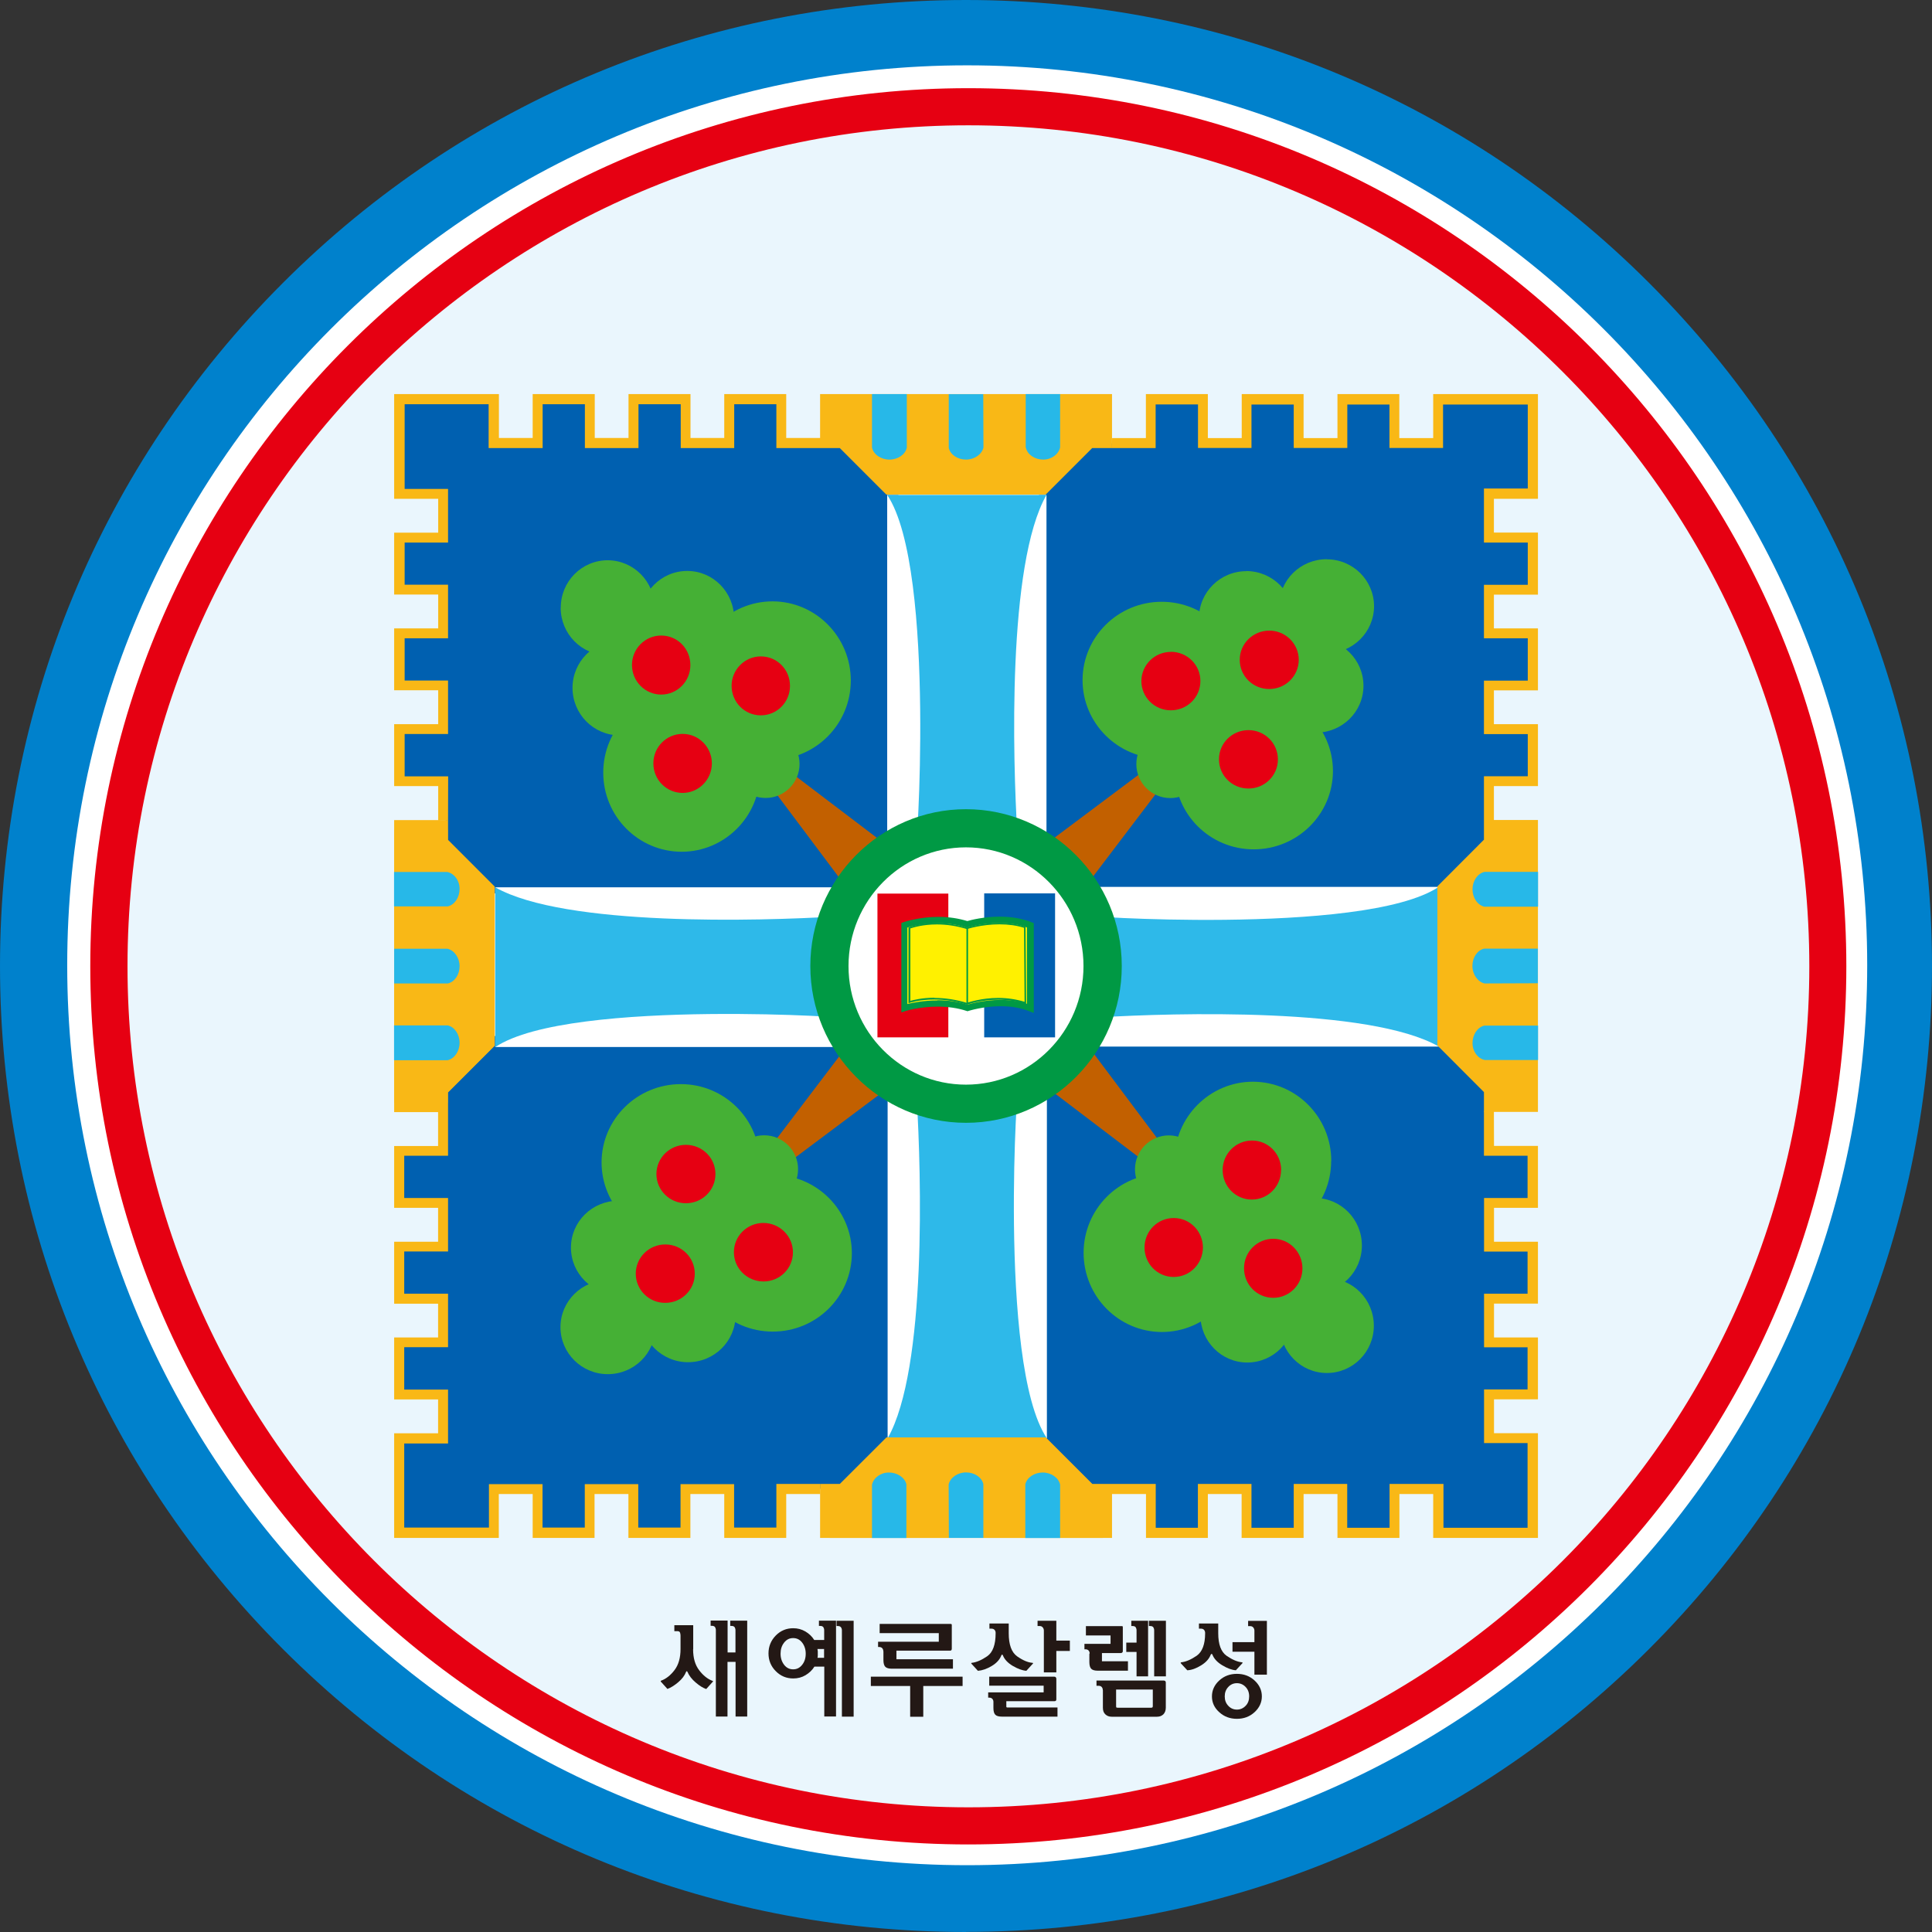 <?xml version="1.0" encoding="UTF-8"?>
<svg id="Layer" xmlns="http://www.w3.org/2000/svg" version="1.1" viewBox="0 0 184.25 184.25">
  <rect x="0" y="0" width="184.25" height="184.25" fill="#333333" stroke="none"/>
  <!-- Generator: Adobe Illustrator 29.6.1, SVG Export Plug-In . SVG Version: 2.1.1 Build 9)  -->
  <defs>
    <style>
      .st0 {
        fill: #27b8e8;
      }

      .st1 {
        fill: #2eb9e9;
      }

      .st2 {
        fill: #c26000;
      }

      .st3 {
        fill: #0060b0;
      }

      .st4 {
        fill: #45b035;
      }

      .st5 {
        fill: #231815;
      }

      .st6 {
        fill: #fff;
      }

      .st7 {
        fill: #094;
      }

      .st8 {
        fill: #0081cc;
      }

      .st9 {
        fill: #fff100;
      }

      .st10 {
        fill: #e60012;
      }

      .st11 {
        fill: #f9b816;
      }

      .st12 {
        fill: #eaf6fd;
      }
    </style>
  </defs>
  <g>
    <g>
      <g>
        <path class="st6" d="M179.67,92.13c0,48.35-39.19,87.54-87.54,87.54S4.58,140.47,4.58,92.13,43.78,4.58,92.13,4.58s87.54,39.19,87.54,87.54Z"/>
        <path class="st8" d="M92.13,184.25c-24.61,0-47.75-9.58-65.15-26.98C9.58,139.87,0,116.74,0,92.13S9.58,44.38,26.98,26.98C44.38,9.58,67.52,0,92.13,0s47.74,9.58,65.14,26.98c17.4,17.4,26.98,40.54,26.98,65.14s-9.58,47.74-26.98,65.14c-17.4,17.4-40.53,26.98-65.14,26.98ZM92.13,9.17C46.38,9.17,9.17,46.38,9.17,92.13s37.22,82.96,82.96,82.96,82.95-37.21,82.95-82.96S137.87,9.17,92.13,9.17Z"/>
      </g>
      <path class="st6" d="M178.07,92.06c0,47.4-38.44,85.82-85.84,85.82S6.41,139.46,6.41,92.06,44.84,6.23,92.23,6.23s85.84,38.42,85.84,85.82Z"/>
      <g>
        <path class="st12" d="M174.31,92.15c0,45.27-36.7,81.98-81.96,81.98S10.39,137.42,10.39,92.15,47.08,10.18,92.35,10.18s81.96,36.7,81.96,81.97Z"/>
        <path class="st10" d="M92.35,175.9c-46.17,0-83.74-37.57-83.74-83.75S46.18,8.41,92.35,8.41s83.73,37.57,83.73,83.74-37.56,83.75-83.73,83.75ZM92.35,11.95C48.13,11.95,12.16,47.93,12.16,92.15s35.98,80.21,80.2,80.21,80.19-35.98,80.19-80.21S136.57,11.95,92.35,11.95Z"/>
      </g>
    </g>
    <g>
      <g>
        <polygon class="st3" points="145.91 146.02 145.91 137.14 141.89 137.14 141.89 133.19 146.11 133.19 146.11 128.12 141.89 128.12 141.89 123.83 146.11 123.83 146.11 118.75 141.68 118.75 141.68 114.7 146.11 114.7 146.11 109.8 141.75 109.8 141.75 103.67 137.13 99.05 104.4 99.05 98.57 104.88 98.57 137.42 104.12 141.98 109.69 141.98 109.97 145.95 114.69 145.95 114.69 141.79 118.82 141.98 118.82 146.02 123.71 145.81 123.92 141.98 127.96 141.98 127.96 146.02 132.87 146.02 132.87 141.98 137.09 141.98 137.31 146.09 145.91 146.02"/>
        <polygon class="st3" points="38.21 146.14 47.09 146.14 47.09 142.12 51.04 142.12 51.04 146.34 56.11 146.34 56.11 142.12 60.4 142.12 60.4 146.34 65.48 146.34 65.48 141.91 69.52 141.91 69.52 146.34 74.43 146.34 74.43 141.98 80.56 141.98 85.18 137.36 85.18 104.63 79.34 98.8 46.81 98.8 42.25 104.35 42.25 109.92 38.28 110.2 38.28 114.92 42.44 114.92 42.25 119.05 38.21 119.05 38.42 123.94 42.25 124.15 42.25 128.19 38.21 128.19 38.21 133.1 42.25 133.1 42.25 137.33 38.14 137.54 38.21 146.14"/>
      </g>
      <g>
        <polygon class="st3" points="38.35 38.24 38.35 47.11 42.36 47.11 42.36 51.06 38.14 51.06 38.14 56.13 42.36 56.13 42.36 60.42 38.14 60.42 38.14 65.5 42.58 65.5 42.58 69.55 38.14 69.55 38.14 74.45 42.51 74.45 42.51 80.58 47.12 85.2 79.85 85.2 85.68 79.37 85.68 46.83 80.13 42.27 74.57 42.27 74.28 38.31 69.56 38.31 69.56 42.46 65.43 42.27 65.43 38.23 60.55 38.45 60.33 42.27 56.29 42.27 56.29 38.23 51.38 38.24 51.38 42.27 47.16 42.27 46.95 38.17 38.35 38.24"/>
        <polygon class="st3" points="146.04 38.12 137.16 38.12 137.16 42.14 133.22 42.14 133.22 37.91 128.14 37.91 128.14 42.14 123.85 42.14 123.85 37.91 118.77 37.91 118.77 42.34 114.73 42.34 114.73 37.91 109.82 37.91 109.82 42.27 103.69 42.27 99.08 46.89 99.08 79.62 104.91 85.45 137.44 85.45 142.01 79.9 142.01 74.34 145.97 74.05 145.97 69.33 141.81 69.33 142.01 65.2 146.04 65.2 145.83 60.31 142.01 60.1 142.01 56.06 146.04 56.06 146.04 51.15 142.01 51.15 142.01 46.93 146.11 46.71 146.04 38.12"/>
      </g>
      <g>
        <g>
          <polygon class="st2" points="73.77 75.35 80.33 84.1 84.1 80.26 75.46 73.7 73.77 75.35"/>
          <g>
            <path class="st4" d="M53.47,57.95c0,2.5,1.99,4.53,4.47,4.53,2.48,0,4.48-2.02,4.49-4.52,0-2.49-2-4.52-4.47-4.53-2.48,0-4.48,2.02-4.48,4.51Z"/>
            <path class="st4" d="M61.05,58.96c0,2.49,1.99,4.53,4.47,4.53,2.48,0,4.48-2.02,4.49-4.51,0-2.5-2-4.53-4.47-4.53-2.48,0-4.48,2.02-4.48,4.52Z"/>
            <path class="st4" d="M59,63.77c0,2.5,2,4.53,4.48,4.53,2.48,0,4.48-2.02,4.49-4.52,0-2.5-2-4.53-4.48-4.53-2.48,0-4.49,2.01-4.5,4.52Z"/>
            <path class="st4" d="M54.6,65.6c0,2.5,2.01,4.53,4.49,4.53,2.46,0,4.48-2.02,4.48-4.52,0-2.5-2.01-4.53-4.47-4.53-2.48,0-4.5,2.02-4.5,4.52Z"/>
            <path class="st4" d="M66.18,64.89c0,4.16,3.35,7.54,7.47,7.55,4.12,0,7.48-3.37,7.49-7.53,0-4.17-3.34-7.55-7.46-7.56-4.13,0-7.49,3.37-7.5,7.54Z"/>
            <path class="st4" d="M57.53,73.68c0,4.17,3.34,7.54,7.47,7.55,4.11,0,7.48-3.36,7.48-7.53,0-4.16-3.35-7.55-7.46-7.56-4.13,0-7.49,3.37-7.49,7.54Z"/>
            <path class="st10" d="M60.27,63.42c0,1.55,1.24,2.81,2.78,2.82,1.55,0,2.79-1.26,2.79-2.81,0-1.56-1.23-2.82-2.78-2.82-1.54,0-2.79,1.25-2.79,2.81Z"/>
            <path class="st10" d="M62.31,72.8c0,1.56,1.24,2.81,2.78,2.82,1.54,0,2.79-1.25,2.8-2.81,0-1.56-1.25-2.82-2.79-2.82-1.54,0-2.79,1.25-2.79,2.81Z"/>
            <path class="st10" d="M69.77,65.4c0,1.56,1.24,2.82,2.78,2.82,1.56,0,2.79-1.26,2.79-2.81,0-1.55-1.23-2.81-2.78-2.81-1.54,0-2.79,1.26-2.79,2.81Z"/>
          </g>
          <path class="st4" d="M76.25,72.86c0,1.79-1.45,3.24-3.24,3.24s-3.23-1.45-3.23-3.24,1.45-3.24,3.23-3.24,3.24,1.45,3.24,3.24Z"/>
        </g>
        <g>
          <polygon class="st2" points="75.36 110.75 84.12 104.19 80.28 100.42 73.72 109.06 75.36 110.75"/>
          <g>
            <path class="st4" d="M57.96,131.05c2.5,0,4.53-1.99,4.53-4.47,0-2.48-2.02-4.48-4.52-4.49-2.49,0-4.52,2-4.52,4.48,0,2.47,2.02,4.48,4.51,4.48Z"/>
            <path class="st4" d="M58.97,123.47c2.49,0,4.53-2,4.53-4.47,0-2.48-2.02-4.48-4.52-4.49-2.5,0-4.53,1.99-4.53,4.47,0,2.48,2.02,4.48,4.52,4.49Z"/>
            <path class="st4" d="M63.79,125.52c2.5,0,4.53-2,4.53-4.48,0-2.48-2.02-4.48-4.52-4.49-2.5,0-4.53,2-4.53,4.47,0,2.48,2.02,4.5,4.52,4.5Z"/>
            <path class="st4" d="M65.62,129.91c2.5,0,4.53-2.01,4.53-4.49,0-2.46-2.02-4.48-4.52-4.48-2.5,0-4.53,2.01-4.53,4.47,0,2.48,2.02,4.5,4.52,4.5Z"/>
            <path class="st4" d="M64.91,118.34c4.16,0,7.54-3.35,7.55-7.47,0-4.12-3.36-7.48-7.53-7.48-4.17,0-7.55,3.34-7.56,7.46,0,4.12,3.37,7.49,7.54,7.49Z"/>
            <path class="st4" d="M73.69,126.99c4.17.01,7.54-3.34,7.55-7.47,0-4.11-3.36-7.48-7.53-7.48-4.17,0-7.55,3.35-7.56,7.46,0,4.13,3.37,7.49,7.54,7.49Z"/>
            <path class="st10" d="M63.44,124.25c1.56,0,2.82-1.24,2.82-2.78,0-1.55-1.26-2.79-2.81-2.79-1.55,0-2.81,1.23-2.82,2.78,0,1.54,1.25,2.79,2.8,2.79Z"/>
            <path class="st10" d="M72.81,122.21c1.56,0,2.81-1.24,2.81-2.78,0-1.54-1.25-2.79-2.81-2.8-1.56,0-2.82,1.24-2.82,2.79,0,1.54,1.25,2.78,2.81,2.79Z"/>
            <path class="st10" d="M65.41,114.75c1.56,0,2.82-1.24,2.82-2.78,0-1.55-1.25-2.78-2.81-2.79-1.55,0-2.81,1.23-2.82,2.78,0,1.54,1.26,2.79,2.81,2.79Z"/>
          </g>
          <path class="st4" d="M72.87,108.27c1.79,0,3.24,1.45,3.24,3.23s-1.45,3.24-3.24,3.24-3.24-1.45-3.24-3.24,1.45-3.23,3.24-3.23Z"/>
        </g>
      </g>
      <g>
        <g>
          <polygon class="st2" points="110.72 109.04 104.16 100.28 100.39 104.12 109.02 110.68 110.72 109.04"/>
          <g>
            <path class="st4" d="M131.02,126.44c0-2.51-1.99-4.53-4.47-4.54-2.48,0-4.48,2.02-4.48,4.52,0,2.49,1.99,4.52,4.47,4.52,2.48,0,4.48-2.02,4.48-4.51Z"/>
            <path class="st4" d="M123.44,125.42c0-2.49-2-4.53-4.47-4.53-2.48,0-4.49,2.02-4.49,4.52,0,2.5,1.99,4.53,4.47,4.53,2.48,0,4.48-2.02,4.49-4.52Z"/>
            <path class="st4" d="M125.49,120.61c0-2.5-2-4.53-4.48-4.53-2.48,0-4.48,2.02-4.49,4.52,0,2.5,2,4.52,4.47,4.53,2.48,0,4.49-2.01,4.5-4.52Z"/>
            <path class="st4" d="M129.88,118.78c0-2.5-2-4.53-4.48-4.53-2.47,0-4.48,2.02-4.49,4.52,0,2.5,2,4.53,4.47,4.53,2.48,0,4.5-2.02,4.5-4.52Z"/>
            <path class="st4" d="M118.3,119.49c0-4.16-3.35-7.54-7.47-7.55-4.13,0-7.48,3.37-7.49,7.53,0,4.17,3.34,7.55,7.46,7.56,4.12,0,7.49-3.36,7.49-7.53Z"/>
            <path class="st4" d="M126.96,110.71c0-4.17-3.34-7.54-7.47-7.55-4.11,0-7.48,3.36-7.49,7.53,0,4.16,3.35,7.55,7.46,7.56,4.13,0,7.49-3.37,7.49-7.54Z"/>
            <path class="st10" d="M124.21,120.96c0-1.55-1.24-2.82-2.78-2.82-1.55,0-2.79,1.25-2.79,2.81,0,1.56,1.23,2.81,2.78,2.82,1.54,0,2.79-1.25,2.79-2.81Z"/>
            <path class="st10" d="M122.18,111.58c0-1.56-1.24-2.81-2.78-2.81-1.54,0-2.79,1.25-2.8,2.81,0,1.56,1.24,2.82,2.78,2.82,1.54,0,2.79-1.25,2.79-2.81Z"/>
            <path class="st10" d="M114.72,118.98c0-1.56-1.24-2.82-2.78-2.82-1.55,0-2.79,1.25-2.79,2.81,0,1.55,1.23,2.81,2.78,2.81,1.54,0,2.78-1.25,2.79-2.81Z"/>
          </g>
          <path class="st4" d="M108.24,111.52c0-1.79,1.45-3.24,3.23-3.24s3.24,1.45,3.24,3.24-1.45,3.24-3.24,3.24-3.23-1.45-3.23-3.24Z"/>
        </g>
        <g>
          <polygon class="st2" points="108.83 73.7 100.07 80.26 103.91 84.03 110.47 75.39 108.83 73.7"/>
          <g>
            <path class="st4" d="M126.53,53.33c-2.51,0-4.53,1.99-4.54,4.47,0,2.48,2.02,4.48,4.52,4.49,2.5,0,4.52-2,4.53-4.47,0-2.48-2.02-4.48-4.51-4.48Z"/>
            <path class="st4" d="M125.51,60.91c-2.49,0-4.52,2-4.53,4.47,0,2.48,2.02,4.48,4.52,4.49,2.5,0,4.53-1.99,4.53-4.47,0-2.48-2.02-4.48-4.52-4.49Z"/>
            <path class="st4" d="M120.7,58.86c-2.5,0-4.53,2-4.53,4.48,0,2.48,2.02,4.48,4.52,4.49,2.5,0,4.53-2,4.53-4.47,0-2.48-2.02-4.49-4.52-4.5Z"/>
            <path class="st4" d="M118.87,54.47c-2.5,0-4.52,2-4.53,4.48,0,2.46,2.02,4.48,4.51,4.48,2.5,0,4.53-2.01,4.53-4.47,0-2.48-2.02-4.49-4.52-4.5Z"/>
            <path class="st4" d="M119.58,66.05c-4.16,0-7.54,3.35-7.55,7.47,0,4.13,3.36,7.48,7.53,7.48,4.17,0,7.55-3.34,7.56-7.46,0-4.12-3.37-7.49-7.54-7.49Z"/>
            <path class="st4" d="M110.79,57.39c-4.17,0-7.54,3.34-7.55,7.47,0,4.11,3.36,7.48,7.53,7.48,4.16,0,7.55-3.35,7.56-7.46,0-4.13-3.37-7.49-7.54-7.49Z"/>
            <path class="st10" d="M121.05,60.14c-1.55,0-2.82,1.24-2.82,2.78,0,1.56,1.26,2.79,2.81,2.79,1.55,0,2.81-1.23,2.82-2.78,0-1.54-1.26-2.79-2.81-2.79Z"/>
            <path class="st10" d="M111.67,62.17c-1.56,0-2.81,1.24-2.82,2.78,0,1.54,1.25,2.79,2.81,2.79,1.56,0,2.82-1.24,2.82-2.79,0-1.54-1.25-2.78-2.81-2.79Z"/>
            <path class="st10" d="M119.07,69.63c-1.56,0-2.82,1.24-2.82,2.78,0,1.55,1.25,2.79,2.81,2.79,1.55,0,2.81-1.23,2.81-2.78,0-1.54-1.25-2.79-2.81-2.79Z"/>
          </g>
          <path class="st4" d="M111.61,76.11c-1.79,0-3.24-1.45-3.24-3.24s1.45-3.24,3.24-3.24,3.24,1.45,3.24,3.24-1.45,3.24-3.24,3.24Z"/>
        </g>
      </g>
      <g>
        <g>
          <rect class="st6" x="47.23" y="84.62" width="32.36" height="15.23"/>
          <path class="st1" d="M47.23,84.62c6.61,3.77,25.34,3.21,32.34,2.79v9.64c4.14.14-25.2-1.99-32.34,2.81"/>
        </g>
        <g>
          <rect class="st6" x="104.86" y="84.58" width="32.36" height="15.23"/>
          <path class="st1" d="M137.22,99.81c-6.6-3.77-25.34-3.21-32.34-2.79v-9.64c-4.15-.15,25.2,1.99,32.34-2.81"/>
        </g>
      </g>
      <g>
        <g>
          <rect class="st6" x="84.61" y="47.2" width="15.19" height="32.35"/>
          <path class="st1" d="M99.8,47.2c-3.76,6.6-3.2,25.33-2.78,32.33h-9.61c-.14,4.15,1.99-25.19-2.8-32.33"/>
        </g>
        <g>
          <rect class="st6" x="84.65" y="104.83" width="15.19" height="32.34"/>
          <path class="st1" d="M84.65,137.17c3.76-6.6,3.2-25.33,2.78-32.33h9.61c.14-4.14-1.98,25.2,2.8,32.33"/>
        </g>
      </g>
      <g>
        <g>
          <g>
            <path class="st5" d="M102.04,42.67"/>
            <polygon class="st11" points="78.21 37.58 78.21 41.77 74.98 41.77 74.98 37.58 69.07 37.58 69.07 41.77 65.85 41.77 65.85 37.58 59.94 37.58 59.94 41.77 56.72 41.77 56.72 37.58 50.8 37.58 50.8 41.77 47.58 41.77 47.58 37.58 37.59 37.58 37.59 47.57 41.79 47.57 41.79 50.8 37.59 50.8 37.59 56.7 41.79 56.7 41.79 59.93 37.59 59.93 37.59 65.83 41.79 65.83 41.79 69.06 37.59 69.06 37.59 74.97 41.79 74.97 41.79 78.25 42.73 78.24 42.74 74.04 38.59 74.04 38.59 70 42.73 70 42.73 64.9 38.59 64.9 38.59 60.87 42.73 60.87 42.73 55.76 38.59 55.76 38.59 51.74 42.73 51.74 42.73 46.63 38.59 46.63 38.59 38.55 46.6 38.55 46.6 42.73 51.75 42.73 51.75 38.55 55.78 38.55 55.78 42.73 60.89 42.73 60.89 38.55 64.92 38.55 64.92 42.73 70.02 42.73 70.02 38.55 74.04 38.55 74.04 42.73 80.09 42.73 84.53 47.17 99.72 47.17 104.16 42.73 106.05 42.73 106.05 37.58 78.21 37.58"/>
            <path class="st0" d="M86.48,37.58h-3.32v5.1h0c.15.67.86,1.15,1.66,1.15s1.51-.47,1.66-1.13v-.03s0-5.1,0-5.1Z"/>
            <path class="st0" d="M93.78,37.59h-3.3v5.12h0c.15.66.85,1.12,1.65,1.12s1.51-.5,1.66-1.15h0l-.02-5.09Z"/>
            <path class="st0" d="M101.1,42.67v-5.09h-3.28v5.1l.02.03c.15.66.86,1.12,1.65,1.12s1.46-.5,1.61-1.16h0Z"/>
          </g>
          <g>
            <path class="st5" d="M141.58,102.03"/>
            <polygon class="st11" points="146.67 47.57 146.67 37.58 136.68 37.58 136.68 41.78 133.45 41.78 133.45 37.58 127.55 37.58 127.55 41.78 124.32 41.78 124.32 37.58 118.42 37.58 118.42 41.78 115.19 41.78 115.19 37.58 109.28 37.58 109.28 41.78 106.06 41.78 106.04 42.73 110.21 42.73 110.21 38.57 114.25 38.57 114.25 42.72 119.35 42.72 119.35 38.58 123.38 38.58 123.38 42.72 128.49 42.72 128.49 38.58 132.51 38.58 132.51 42.72 137.62 42.72 137.62 38.58 145.7 38.58 145.7 46.59 141.52 46.59 141.52 51.74 145.7 51.74 145.7 55.77 141.52 55.77 141.52 60.87 145.7 60.87 145.7 64.91 141.52 64.91 141.52 70.01 145.7 70.01 145.7 74.03 141.52 74.03 141.52 80.08 137.08 84.53 137.08 99.7 141.52 104.15 141.52 106.04 146.67 106.04 146.67 78.2 142.47 78.2 142.47 74.97 146.67 74.97 146.67 69.06 142.47 69.06 142.47 65.84 146.67 65.84 146.67 59.93 142.47 59.93 142.47 56.71 146.67 56.71 146.67 50.79 142.47 50.79 142.47 47.57 146.67 47.57"/>
            <path class="st0" d="M146.68,86.47v-3.32h-5.11c-.66.15-1.14.86-1.14,1.66s.47,1.51,1.13,1.66h.02s5.1,0,5.1,0Z"/>
            <path class="st0" d="M146.66,93.77v-3.3h-5.12c-.66.15-1.12.85-1.12,1.65s.5,1.51,1.15,1.67h0l5.09-.02Z"/>
            <path class="st0" d="M141.58,101.09h5.1v-3.28h-5.13c-.66.16-1.12.87-1.12,1.67s.5,1.46,1.16,1.61h0Z"/>
          </g>
          <polygon class="st11" points="142.47 105.97 141.52 105.97 141.52 110.22 145.68 110.22 145.68 114.25 141.53 114.25 141.53 119.36 145.68 119.36 145.68 123.38 141.53 123.38 141.53 128.49 145.68 128.49 145.68 132.51 141.53 132.51 141.53 137.62 145.68 137.62 145.68 145.7 137.66 145.7 137.66 141.52 132.52 141.52 132.52 145.7 128.48 145.7 128.48 141.52 123.38 141.52 123.38 145.7 119.35 145.7 119.35 141.52 114.24 141.52 114.24 145.7 110.22 145.7 110.22 141.52 104.17 141.52 99.73 137.08 84.55 137.08 80.1 141.52 78.21 141.52 78.21 146.67 106.05 146.67 106.05 142.48 109.29 142.48 109.29 146.67 115.19 146.67 115.19 142.48 118.41 142.48 118.41 146.67 124.32 146.67 124.32 142.48 127.55 142.48 127.55 146.67 133.46 146.67 133.46 142.48 136.68 142.48 136.68 146.67 146.67 146.67 146.67 136.68 142.48 136.68 142.48 133.45 146.67 133.45 146.67 127.55 142.48 127.55 142.48 124.32 146.67 124.32 146.67 118.42 142.48 118.42 142.48 115.19 146.67 115.19 146.67 109.28 142.48 109.28 142.47 105.97"/>
          <g>
            <path class="st5" d="M82.22,141.58"/>
            <polygon class="st11" points="83.16 146.67 83.16 141.58 86.43 141.58 86.43 146.67 90.48 146.67 90.48 141.58 93.76 141.58 93.76 146.67 97.8 146.67 97.8 141.58 101.08 141.58 101.08 146.67 105.17 146.67 105.17 141.57 104.18 141.57 99.69 137.09 84.56 137.08 80.07 141.57 79.13 141.57 79.13 146.67 83.16 146.67"/>
            <path class="st0" d="M97.78,146.68h3.32v-5.1h0c-.15-.67-.87-1.15-1.66-1.15s-1.51.47-1.66,1.13v.03s0,5.1,0,5.1Z"/>
            <path class="st0" d="M90.48,146.67h3.3v-5.13h0c-.15-.66-.85-1.12-1.65-1.12s-1.51.49-1.66,1.15h0l.02,5.09Z"/>
            <path class="st0" d="M83.16,141.58v5.1h3.28v-5.13c-.16-.66-.88-1.12-1.67-1.12s-1.46.5-1.61,1.16h0Z"/>
          </g>
          <polygon class="st11" points="78.23 142.48 78.21 141.52 74.04 141.52 74.04 145.68 70.01 145.68 70.01 141.54 64.9 141.54 64.9 145.68 60.87 145.68 60.87 141.54 55.77 141.54 55.77 145.68 51.74 145.68 51.74 141.54 46.63 141.54 46.63 145.68 38.55 145.68 38.55 137.66 42.73 137.66 42.73 132.52 38.55 132.52 38.55 128.48 42.73 128.48 42.73 123.38 38.55 123.38 38.55 119.35 42.73 119.35 42.73 114.25 38.55 114.25 38.55 110.22 42.73 110.22 42.73 104.18 47.18 99.73 47.18 84.56 42.73 80.11 42.73 78.21 37.59 78.21 37.59 106.06 41.78 106.06 41.78 109.29 37.59 109.29 37.59 115.19 41.78 115.19 41.78 118.42 37.59 118.42 37.59 124.33 41.78 124.33 41.78 127.55 37.59 127.55 37.59 133.46 41.78 133.46 41.78 136.69 37.59 136.69 37.59 146.67 47.57 146.67 47.57 142.48 50.8 142.48 50.8 146.67 56.7 146.67 56.7 142.48 59.93 142.48 59.93 146.67 65.84 146.67 65.84 142.48 69.07 142.48 69.07 146.67 74.98 146.67 74.98 142.48 78.23 142.48"/>
          <g>
            <path class="st5" d="M42.67,82.23"/>
            <polygon class="st11" points="37.59 83.17 42.67 83.17 42.67 86.43 37.59 86.43 37.59 90.49 42.67 90.49 42.67 93.77 37.59 93.77 37.59 97.8 42.67 97.8 42.67 101.08 37.59 101.08 37.59 105.18 42.69 105.18 42.69 104.18 47.17 99.7 47.17 84.57 42.69 80.08 42.69 79.13 37.59 79.13 37.59 83.17"/>
            <path class="st0" d="M37.58,97.79v3.32h5.11c.66-.15,1.14-.86,1.14-1.66s-.47-1.51-1.13-1.66h-.03s-5.1,0-5.1,0Z"/>
            <path class="st0" d="M37.59,90.49v3.3h5.12c.66-.15,1.12-.85,1.12-1.65s-.5-1.51-1.15-1.66h-5.09Z"/>
            <path class="st0" d="M42.67,83.16h-5.09v3.28h5.13c.66-.16,1.12-.87,1.12-1.67s-.5-1.46-1.16-1.61h0Z"/>
          </g>
        </g>
        <g>
          <g>
            <path class="st6" d="M92.12,105.26c7.2,0,13.03-5.88,13.03-13.13s-5.84-13.14-13.03-13.14-13.02,5.88-13.02,13.14,5.83,13.13,13.02,13.13Z"/>
            <path class="st7" d="M92.12,107.08c-8.18,0-14.84-6.71-14.84-14.95s6.66-14.96,14.84-14.96,14.86,6.71,14.86,14.96-6.66,14.95-14.86,14.95ZM92.12,80.81c-6.17,0-11.2,5.08-11.2,11.32s5.02,11.31,11.2,11.31,11.21-5.07,11.21-11.31-5.03-11.32-11.21-11.32Z"/>
          </g>
          <rect class="st10" x="83.68" y="85.22" width="6.76" height="13.71"/>
          <rect class="st3" x="93.86" y="85.2" width="6.76" height="13.73"/>
          <g>
            <g>
              <path class="st9" d="M98.25,96.14c-2.74-1.09-5.99-.03-5.99-.03-2.99-.97-6.02,0-6.02,0v-7.9s3-1.06,5.98-.08c0,0,3.27-1.03,6.04.09v7.91Z"/>
              <path class="st7" d="M98.55,96.59l-.41-.16c-.79-.31-1.69-.47-2.7-.47-1.68,0-3.07.45-3.08.45l-.09.03-.09-.03c-.85-.28-1.78-.41-2.78-.41-1.72,0-3.04.42-3.05.42l-.39.13v-8.53l.2-.07c.06-.02,1.47-.51,3.34-.51.98,0,1.9.14,2.75.4.34-.1,1.58-.42,3.09-.42,1.14,0,2.16.18,3.06.54l.19.08v8.56ZM89.39,95.39c1.03,0,1.99.14,2.87.42.35-.11,1.63-.45,3.17-.45.92,0,1.76.12,2.51.37v-7.28c-.76-.28-1.65-.42-2.63-.42-1.66,0-3,.41-3.01.42l-.09.03-.09-.03c-.81-.27-1.7-.4-2.65-.4-1.37,0-2.49.28-2.94.41v7.29c.54-.13,1.58-.34,2.85-.34Z"/>
            </g>
            <g>
              <path class="st9" d="M97.78,95.65c-2.83-.94-5.58.07-5.58.07-3.15-.97-5.48-.15-5.48-.15v-7.07s2.32-.94,5.48.03c0,0,2.91-.94,5.52-.1l.06,7.22Z"/>
              <path class="st7" d="M92.2,95.8h-.03c-1.01-.32-2.05-.48-3.07-.48-1.43,0-2.35.32-2.36.32l-.1.04v-7.23l.05-.02s1.04-.41,2.63-.41c.96,0,1.93.15,2.88.44.19-.06,1.52-.45,3.11-.45.89,0,1.71.12,2.44.36l.05.02.06,7.38-.1-.03c-.79-.26-1.65-.4-2.56-.4-1.68,0-2.95.46-2.97.47h-.02ZM89.11,95.17c1.03,0,2.07.16,3.09.47.19-.06,1.42-.47,3-.47.88,0,1.73.13,2.51.37l-.05-7.06c-.7-.22-1.49-.33-2.34-.33-1.69,0-3.07.44-3.08.45h-.02s-.02,0-.02,0c-.94-.29-1.9-.44-2.85-.44-1.37,0-2.31.31-2.53.38v6.91c.28-.08,1.11-.3,2.31-.3Z"/>
            </g>
            <rect class="st7" x="92.17" y="88.53" width=".15" height="7.17"/>
          </g>
        </g>
      </g>
      <path class="st2" d="M89.71,88.2"/>
    </g>
  </g>
  <g>
    <path class="st5" d="M66.1,157.29c0,.83.19,1.49.58,2,.38.5.81.84,1.27,1.01.03,0,.05.02.05.03,0,.02,0,.03-.02.05l-.63.7c-.3-.1-.64-.31-1-.62-.37-.31-.63-.65-.79-1.02-.02-.04-.04-.06-.07-.06-.03,0-.05.02-.06.06-.14.36-.39.69-.76,1-.37.31-.71.52-1.02.63l-.63-.7s-.02-.03-.01-.05c0-.02.02-.03.04-.04.47-.17.9-.51,1.28-1.01.38-.5.57-1.17.57-2v-1.3c0-.1-.02-.19-.05-.28-.04-.09-.12-.13-.26-.13h-.28v-.57h1.8v2.29ZM70.14,157.61v-2.14c0-.11-.03-.21-.08-.29-.06-.08-.16-.12-.31-.12h-.11v-.5h1.62v9.14h-1.11v-5.21h-.77v5.21h-1.11v-8.24c0-.11-.03-.21-.08-.29-.06-.08-.16-.12-.31-.12h-.11v-.5h1.62v3.04h.77Z"/>
    <path class="st5" d="M78.6,156.42v-.95c0-.11-.03-.21-.08-.29-.06-.08-.16-.12-.31-.12h-.11v-.5h1.63v9.14h-1.12v-4.76h-.94c-.21.34-.5.61-.85.82-.35.21-.74.31-1.17.31-.65,0-1.21-.23-1.67-.7-.46-.46-.69-1.03-.69-1.69s.23-1.23.69-1.7c.46-.47,1.02-.7,1.67-.7.42,0,.8.1,1.16.31.35.21.63.47.84.81h.96ZM76.5,156.65c-.23-.29-.51-.43-.86-.43s-.63.14-.86.43c-.23.29-.34.64-.34,1.06s.12.77.34,1.06c.23.29.51.43.86.43s.63-.14.86-.43c.23-.29.34-.64.34-1.06s-.12-.77-.34-1.06ZM77.96,157.27c.01.07.02.14.03.21,0,.08,0,.15,0,.22,0,.07,0,.13,0,.2,0,.07-.01.14-.03.2h.63v-.84h-.64ZM80.29,163.72v-8.24c0-.11-.03-.21-.09-.29-.06-.08-.16-.12-.31-.12h-.11v-.5h1.63v9.14h-1.12Z"/>
    <path class="st5" d="M83.05,160.79v-.89h8.75v.89h-3.75v2.93h-1.25v-2.93h-3.76ZM84.24,157.48c0-.11-.03-.21-.1-.29-.07-.08-.17-.12-.3-.12h-.1v-.5h5.79v-.82h-5.64v-.88h6.78s.06,0,.07.02c.02.02.03.04.03.08v2.26c0,.05-.01.1-.04.14-.03.04-.08.05-.15.05h-5.09v.82h5.39v.9h-5.83c-.29,0-.5-.06-.62-.18-.12-.12-.18-.34-.18-.64v-.85Z"/>
    <path class="st5" d="M96.2,155.76c0,1.09.27,1.82.8,2.2.54.38,1.03.59,1.47.62.03,0,.05.02.05.04s0,.03-.02.04l-.62.68c-.39-.03-.82-.19-1.3-.47-.47-.28-.79-.62-.94-1.01-.01-.04-.04-.06-.07-.06s-.06.02-.07.06c-.15.4-.45.74-.92,1.02-.47.28-.91.43-1.32.46l-.62-.68s-.02-.03-.02-.04c0-.02.02-.03.05-.04.45-.05.94-.26,1.48-.63.53-.37.8-1.1.8-2.19v-.04c0-.11-.03-.2-.1-.28-.07-.08-.17-.12-.31-.12h-.18v-.49h1.84v.94ZM94.74,162.89c0,.31.06.52.18.64.12.12.32.18.62.18h5.31v-.87h-4.78s-.06,0-.07-.02c-.02-.01-.03-.03-.03-.06v-.52h4.58c.07,0,.12-.02.15-.05.03-.04.04-.08.04-.13v-1.96c0-.05-.02-.1-.05-.14-.03-.04-.08-.06-.15-.06h-6.2v.86h5.19v.64h-5.29v.5h.1c.13,0,.23.04.3.12.07.08.1.18.1.29v.6ZM100.74,156.46v-1.89h-1.79v.5h.2c.13,0,.23.05.3.14.07.09.1.19.1.29v3.99h1.19v-2.04h1.29v-.99h-1.29Z"/>
    <path class="st5" d="M103.92,157.7c0-.11-.03-.21-.1-.29-.07-.08-.17-.12-.3-.12h-.1v-.52h2.49v-.8h-2.35v-.89h3.46s.04.01.05.03c.01.02.01.04.01.07v2.28c0,.05-.01.1-.05.13-.03.04-.08.06-.15.06h-1.79v.78h2.48v.9h-2.88c-.29,0-.5-.06-.62-.18-.12-.12-.18-.34-.18-.64v-.81ZM105.17,161.18c0-.11-.03-.21-.1-.29-.07-.08-.16-.12-.3-.12h-.2v-.5h6.42c.06,0,.11.02.14.05.03.03.05.08.05.14v2.4c0,.26-.08.47-.23.63-.16.15-.35.23-.6.23h-4.34c-.25,0-.44-.08-.6-.23-.16-.15-.23-.36-.23-.63v-1.68ZM109.96,161.13h-3.52v1.58c0,.07.01.12.03.13.02.01.06.02.12.02h3.2c.06,0,.1-.01.12-.04.02-.02.03-.07.03-.12v-1.57ZM108.39,155.48c0-.11-.03-.21-.08-.29-.05-.08-.16-.12-.31-.12h-.11v-.5h1.6v5.3h-1.1v-2.33h-.98v-.89h.98v-1.17ZM110.07,159.87v-4.39c0-.11-.03-.21-.08-.29-.06-.08-.16-.12-.31-.12h-.11v-.5h1.62v5.3h-1.11Z"/>
    <path class="st5" d="M116.18,155.76c0,1.06.27,1.78.8,2.15.54.37,1.03.58,1.47.62.03,0,.05.02.05.04s0,.03-.02.05l-.62.67c-.39-.03-.82-.19-1.3-.48-.47-.28-.79-.63-.94-1.02-.01-.04-.04-.06-.07-.06s-.06.02-.08.06c-.15.4-.45.74-.92,1.03-.47.29-.9.45-1.32.47l-.62-.67s-.02-.03-.01-.05c0-.02.02-.03.05-.04.45-.05.94-.26,1.48-.63.53-.38.8-1.09.8-2.14v-.04c0-.11-.04-.2-.1-.28-.07-.08-.17-.12-.31-.12h-.18v-.49h1.84v.94ZM115.58,161.78c0,.59.23,1.09.7,1.51.46.42,1.02.63,1.68.63s1.22-.21,1.68-.63.7-.93.7-1.51-.23-1.09-.7-1.52c-.46-.42-1.02-.63-1.68-.63s-1.22.21-1.68.63c-.46.42-.7.93-.7,1.52ZM119.13,161.78c0,.36-.11.67-.34.9-.23.24-.51.36-.83.36s-.6-.12-.82-.36c-.23-.24-.34-.54-.34-.9s.11-.66.34-.9c.22-.24.5-.36.82-.36s.6.12.83.36c.23.24.34.54.34.9ZM119.63,156.61h-2.09v.91h2.09v2.19h1.19v-5.13h-1.79v.5h.2c.13,0,.23.05.3.14.07.09.1.19.1.29v1.11Z"/>
  </g>
</svg>